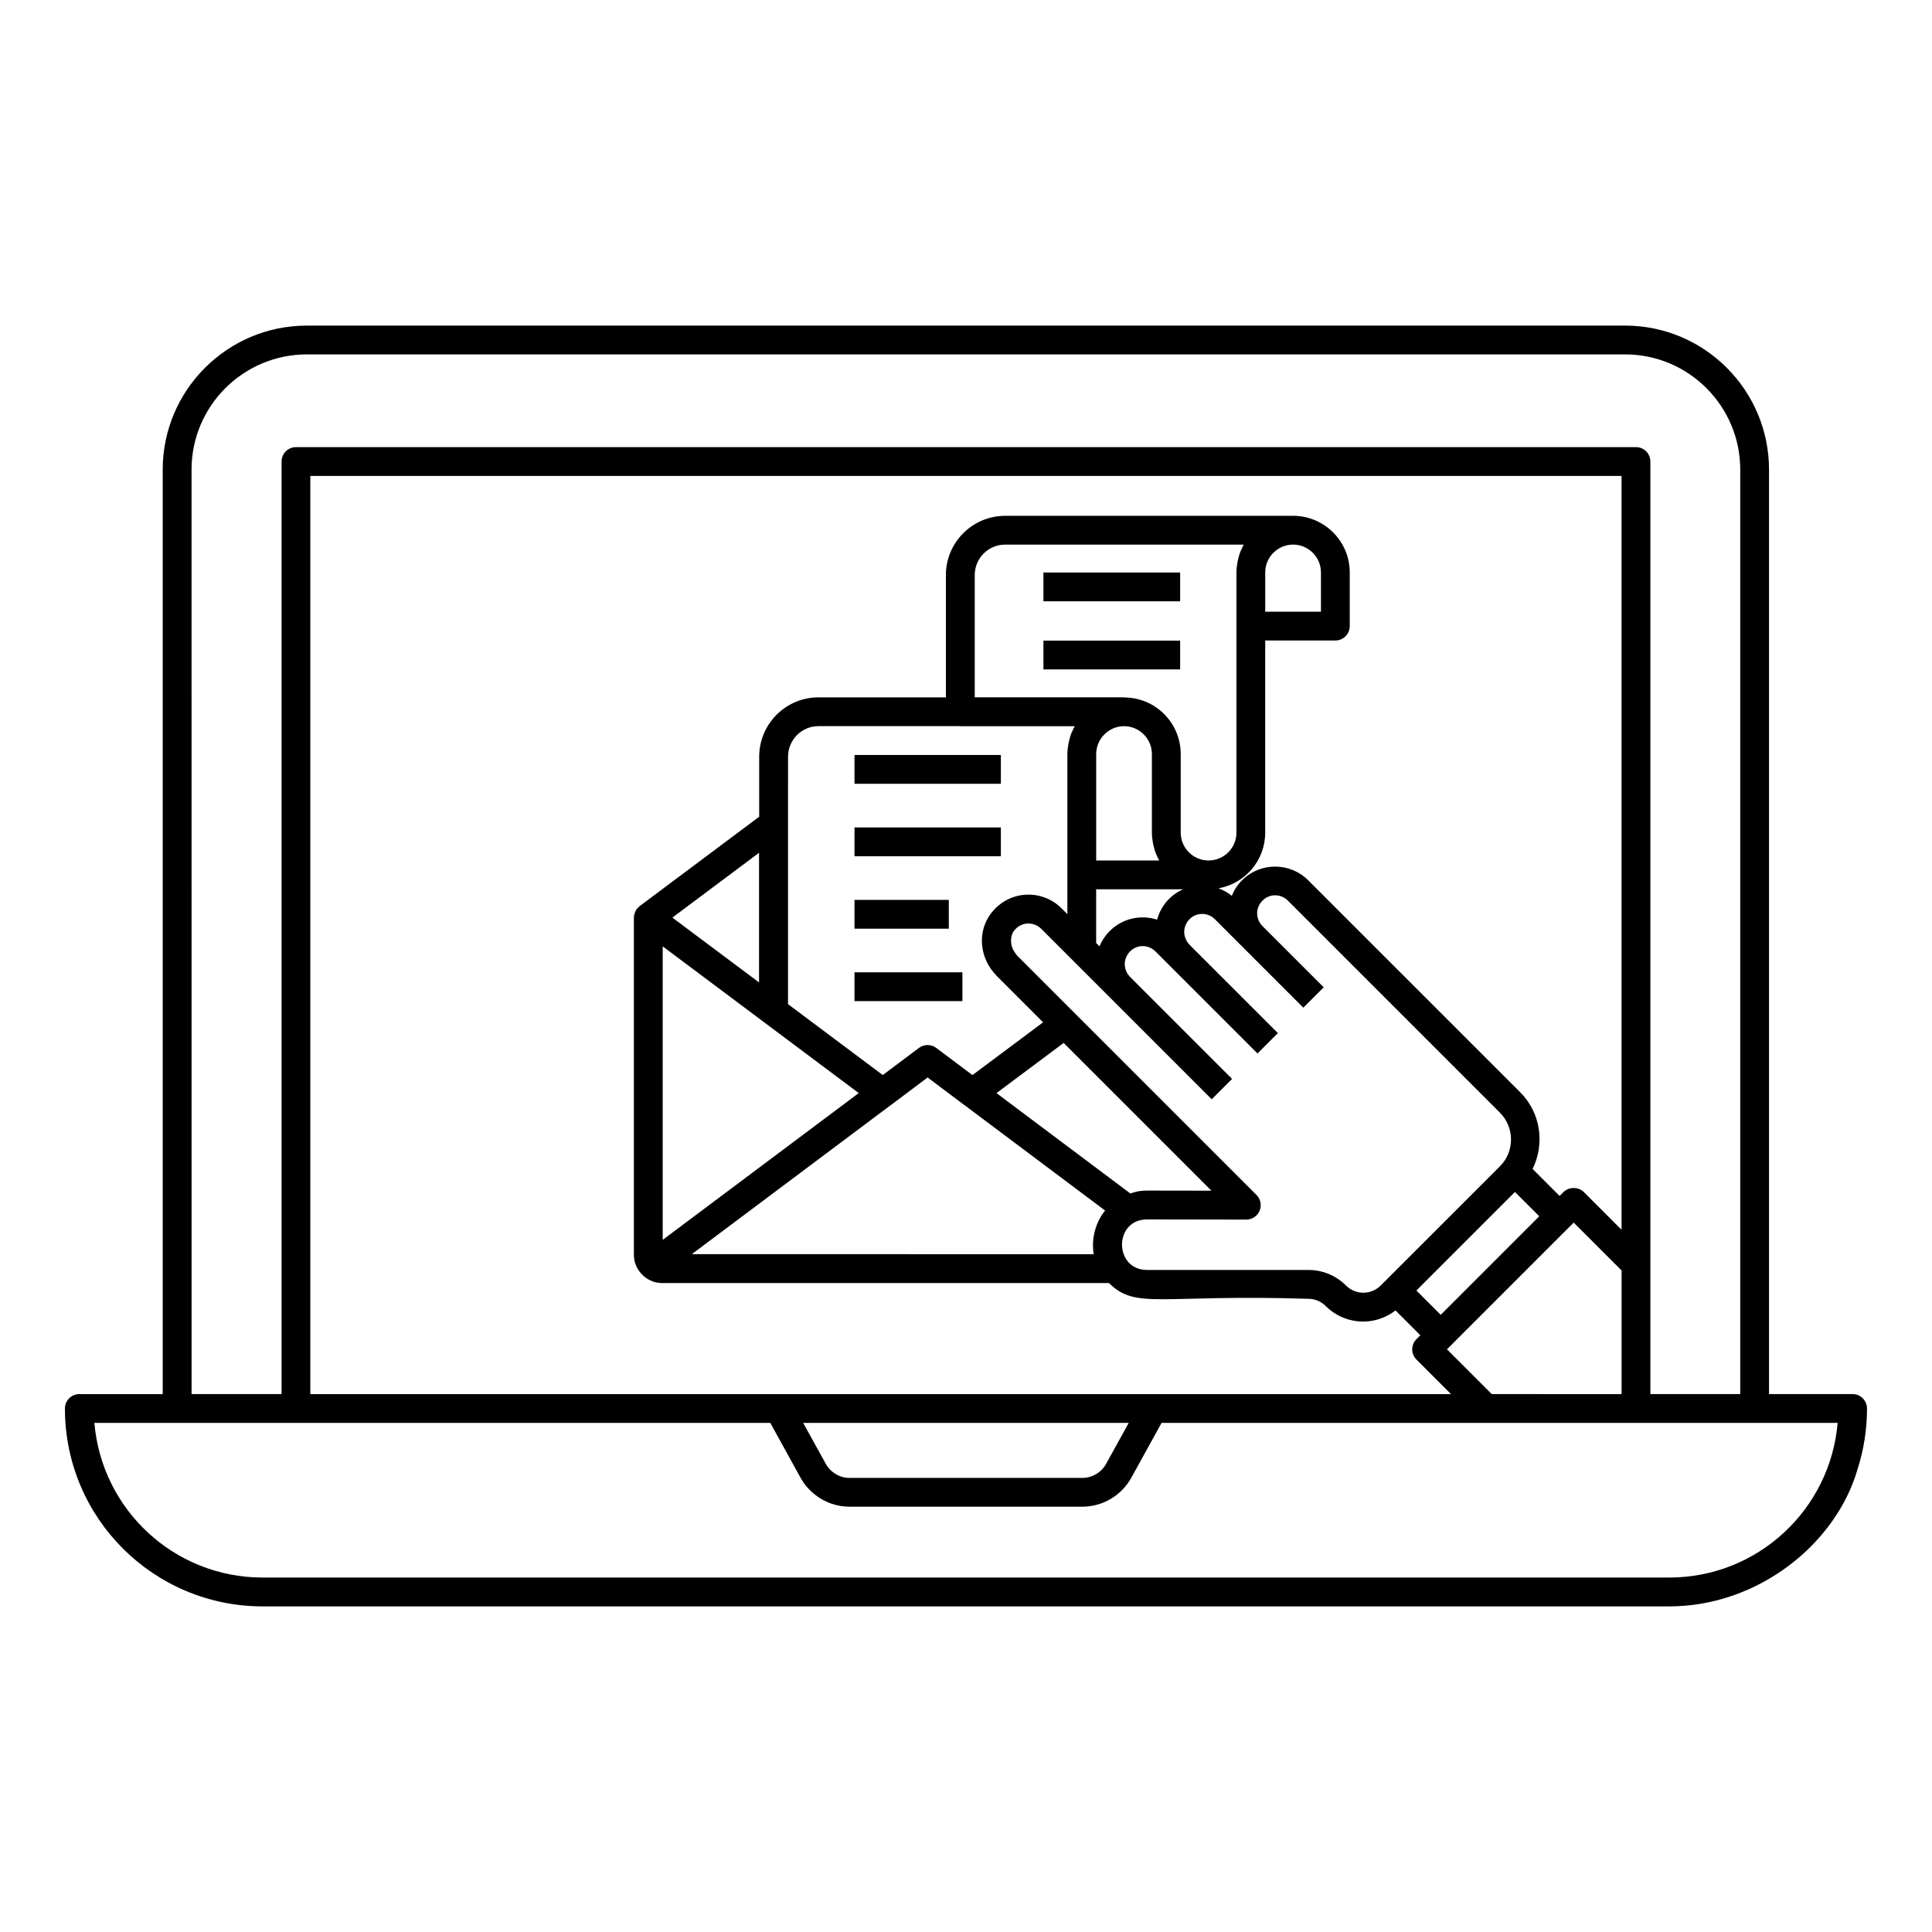 <?xml version="1.0" encoding="UTF-8"?>
<!-- Uploaded to: ICON Repo, www.svgrepo.com, Generator: ICON Repo Mixer Tools -->
<svg fill="#000000" width="800px" height="800px" version="1.1" viewBox="144 144 512 512" xmlns="http://www.w3.org/2000/svg">
 <g>
  <path d="m213.62 569.71h372.71c23.68 0 44.312-16.664 49.973-36.473 1.641-5.129 2.473-10.5 2.473-15.973 0-2.109-1.707-3.816-3.816-3.816h-22.152v-244.99c0-21.047-17.105-38.172-38.129-38.172l-349.39 0.004c-21.047 0-38.168 17.125-38.168 38.172v244.99h-22.098c-2.109 0-3.816 1.707-3.816 3.816 0 29.062 23.52 52.441 52.406 52.441zm-18.859-301.25c0-16.84 13.699-30.539 30.535-30.539h349.39c16.816 0 30.496 13.699 30.496 30.539v244.99h-23.812v-247.14c0-2.109-1.707-3.816-3.816-3.816h-355.12c-2.109 0-3.816 1.707-3.816 3.816v247.14h-23.848zm344.57 244.99-11.867-11.867 33.582-33.582 12.691 12.691v32.762zm-313.09 0v-243.32h347.49v199.77l-9.992-9.992c-1.43-1.43-3.965-1.43-5.398 0l-1.031 1.031-7.156-7.156c3.258-6.613 2.215-14.82-3.277-20.316l-56.168-56.164c-4.844-4.848-12.711-4.859-17.535-0.039-1.219 1.219-2.125 2.629-2.731 4.133-1.074-0.879-2.273-1.516-3.519-1.984 7.019-1.258 12.371-7.371 12.371-14.75v-50.922h18.586c2.109 0 3.816-1.707 3.816-3.816v-14.207c0-4.008-1.562-7.777-4.402-10.617s-6.609-4.406-10.617-4.406l-76.312 0.008c-8.652 0-15.691 7.039-15.691 15.691v32.418h-33.793c-8.648 0-15.688 7.059-15.688 15.738v15.895l-31.676 23.68c-0.035 0.027-0.047 0.066-0.078 0.094-0.344 0.277-0.656 0.59-0.883 0.961-0.039 0.066-0.055 0.141-0.094 0.207-0.043 0.082-0.07 0.164-0.109 0.246-0.219 0.484-0.367 1-0.367 1.551v89.355c0 2.078 0.867 3.996 2.309 5.34 0.098 0.094 0.172 0.203 0.277 0.293 0.008 0.004 0.016 0.008 0.023 0.016 0.008 0.004 0.012 0.012 0.02 0.02 1.41 1.188 3.09 1.816 4.856 1.816h118.43c7.172 7.125 13.336 2.918 52.828 4.172 1.707 0 3.375 0.691 4.586 1.902 2.754 2.75 6.367 4.129 9.984 4.129 3.023-0.004 6.012-1.02 8.527-2.945l6.578 6.578-1.031 1.031c-1.492 1.492-1.492 3.906 0 5.398l9.168 9.168c-68.258 0.004-246.41 0.004-302.3 0.004zm216.88 7.633-5.996 10.859c-1.273 2.293-3.695 3.719-6.316 3.719h-61.645c-0.809 0-1.566-0.121-2.277-0.367-1.723-0.59-3.164-1.789-4.039-3.348l-5.996-10.863zm66.762-36.395c-2.527 2.527-6.641 2.527-9.172 0-2.668-2.668-6.215-4.137-9.98-4.137h-42.738c-8.824 0-8.902-13.391 0-13.391h0.004c0.383 0 28.039 0.047 26.281 0.043h0.008c1.543 0 2.934-0.93 3.523-2.352 0.297-0.715 0.363-1.484 0.219-2.211-0.141-0.73-0.496-1.422-1.047-1.973l-63.473-63.473c-0.125-0.125-0.191-0.285-0.301-0.418-0.863-1.062-1.289-2.309-1.277-3.527 0.016-0.891 0.203-1.762 0.723-2.484 0.875-1.191 2.125-1.914 3.539-2.023 1.375-0.074 2.75 0.406 3.754 1.406l18.152 18.152 27.016 27.02 5.398-5.398-26.984-26.984c-0.008-0.008-0.008-0.016-0.016-0.023l-0.039-0.039c-0.902-0.914-1.402-2.106-1.402-3.363 0-1.266 0.504-2.473 1.422-3.387 1.875-1.883 4.84-1.867 6.742 0.035l3.602 3.606s0.004 0 0.004 0.004l23.41 23.41 5.398-5.398-23.34-23.34c-0.023-0.027-0.031-0.059-0.055-0.082v-0.004c-0.48-0.477-0.832-1.016-1.047-1.609-0.012-0.039-0.047-0.059-0.062-0.094-0.648-1.703-0.301-3.668 1.094-5.062 1.879-1.879 4.84-1.859 6.742 0.039l23.414 23.414 5.398-5.398-16.207-16.203s0-0.004-0.004-0.004l-0.008-0.012c-1.891-1.902-1.887-4.871 0.008-6.769 1.883-1.875 4.844-1.863 6.742 0.039l56.168 56.168c3.918 3.918 3.918 10.293 0.008 14.215-6.238 6.227-20.195 20.184-31.617 31.609zm-187.7-97.516 22.973-17.172v34.348zm169.72-96.68c1.395 1.398 2.164 3.25 2.164 5.219v10.391h-14.77v-10.391c0-4.074 3.312-7.387 7.383-7.387 1.969 0 3.824 0.77 5.223 2.168zm-18.945-0.824c-0.039 0.09-0.09 0.176-0.129 0.266-0.328 0.785-0.574 1.617-0.766 2.465-0.047 0.203-0.086 0.41-0.121 0.617-0.16 0.879-0.273 1.773-0.273 2.695v68.945c0 4.07-3.312 7.383-7.383 7.383-1.965 0-3.82-0.77-5.215-2.164-1.398-1.398-2.168-3.254-2.168-5.219v-20.82c0-4.008-1.562-7.773-4.402-10.613-2.793-2.793-6.492-4.336-10.426-4.387-0.066-0.004-0.121-0.039-0.184-0.039l-39.574 0.004v-32.418c0-4.441 3.613-8.059 8.055-8.059h63.238c-0.242 0.43-0.449 0.887-0.652 1.344zm-19.121 92.523c-1.586 1.586-2.648 3.5-3.199 5.523-4.285-1.379-9.16-0.367-12.543 3.016-1.184 1.18-2.102 2.562-2.723 4.055l-0.879-0.879v-14.23h23.016c-1.328 0.598-2.582 1.426-3.672 2.516zm-5.836 77.324c-2.379 0-3.629 0.508-4.441 0.773l-35.484-26.605 17.809-13.301 39.16 39.16c-0.391 0-18.148-0.027-17.043-0.027zm-14.156 16.863-106.5-0.02 49.27-36.914 3.566-2.668c0.02-0.016 0.047-0.02 0.07-0.039l9.578-7.195 9.578 7.195c0.02 0.012 0.039 0.016 0.059 0.031l37.395 28.035c-2.312 2.844-3.762 7.133-3.012 11.574zm-114.22-3.805v-77.777l27.098 20.281c0.004 0 0.004 0.008 0.012 0.012l24.84 18.586-6.731 5.043zm129.64-107.92c0 0.895 0.105 1.766 0.258 2.625 0.035 0.203 0.074 0.406 0.121 0.609 0.188 0.848 0.422 1.68 0.754 2.481 0.016 0.039 0.039 0.078 0.059 0.121 0.223 0.527 0.469 1.051 0.75 1.547h-16.707v-28.168c0-2 0.797-3.809 2.074-5.144 1.344-1.395 3.223-2.277 5.309-2.277 1.965 0 3.82 0.773 5.219 2.168 1.395 1.398 2.164 3.246 2.164 5.215zm-50.855-28.223c0.031 0 0.059 0.02 0.094 0.02h30.312c-0.223 0.395-0.41 0.812-0.602 1.23-0.062 0.141-0.141 0.27-0.199 0.41-0.316 0.762-0.551 1.562-0.738 2.379-0.055 0.242-0.102 0.48-0.145 0.723-0.152 0.84-0.254 1.691-0.258 2.57 0 0.023-0.008 0.043-0.008 0.07v42.43l-1.531-1.531c-2.578-2.578-6.133-3.898-9.742-3.606h-0.008c-0.016 0-0.031-0.004-0.047 0-3.617 0.293-6.926 2.176-9.078 5.168 0 0 0 0.004-0.004 0.004-0.004 0.008-0.012 0.012-0.016 0.02-3.078 4.273-2.926 10.051 0.18 14.488 0.078 0.113 0.188 0.211 0.27 0.324 0.379 0.508 0.77 1.008 1.223 1.473l12.316 12.32-18.723 13.984-9.594-7.195c-1.355-1.02-3.227-1.02-4.586 0l-9.59 7.184-25.105-18.789 0.008-65.57c0-4.469 3.613-8.102 8.055-8.102zm147.07 123.45 6.445 6.445-26.121 26.121-6.445-6.445zm-197.35 61.195 8.047 14.582c1.809 3.219 4.734 5.656 8.223 6.848 1.504 0.523 3.106 0.785 4.762 0.785h61.641c5.398 0 10.375-2.934 12.996-7.66l8.031-14.555h179.16c-1.918 22.855-21.07 40.992-44.652 40.992h-372.71c-23.52 0-42.695-18.082-44.613-40.992h179.12z"/>
  <path d="m370.45 344.08h38.789v7.633h-38.789z"/>
  <path d="m370.45 363.28h38.789v7.633h-38.789z"/>
  <path d="m370.45 382.48h24.996v7.633h-24.996z"/>
  <path d="m370.45 401.67h28.598v7.633h-28.598z"/>
  <path d="m420.52 295.72h36.23v7.633h-36.23z"/>
  <path d="m420.52 313.77h36.23v7.633h-36.23z"/>
 </g>
</svg>